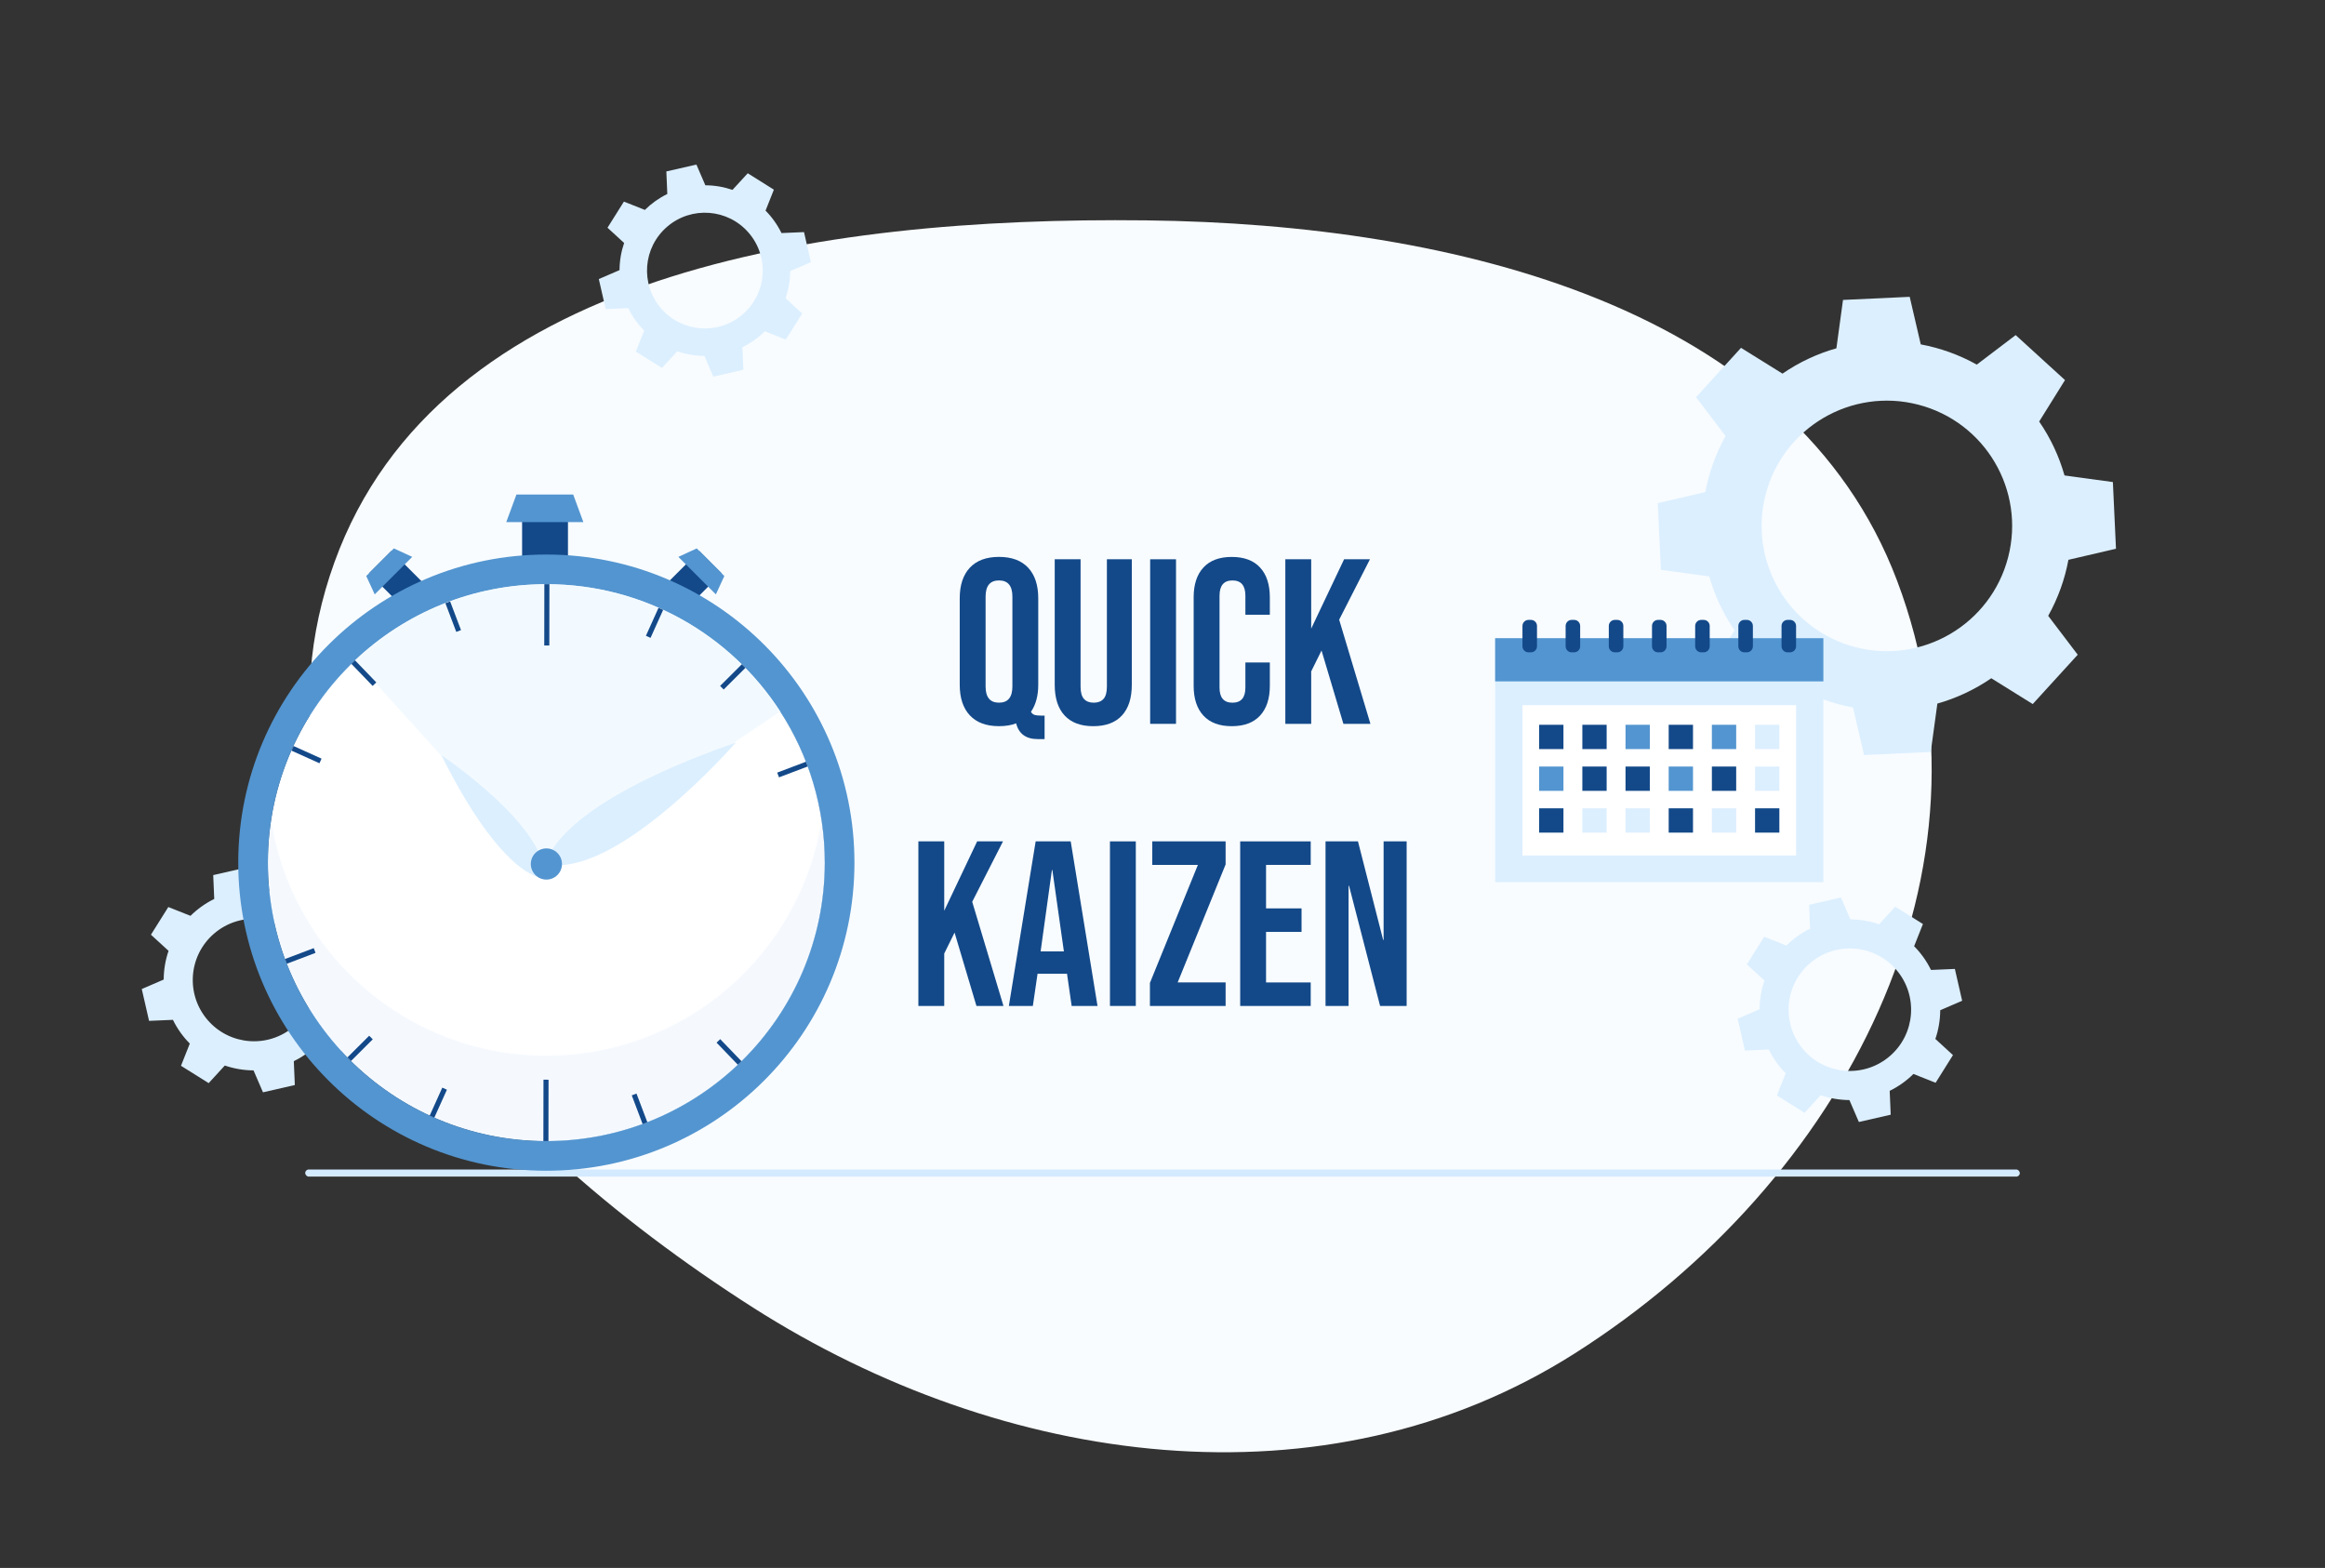 <?xml version="1.0" encoding="UTF-8"?>
<svg id="Layer_1" xmlns="http://www.w3.org/2000/svg" version="1.1" viewBox="0 0 1230 829.49">
  <rect x="0" y="0" width="1230" height="829.49" fill="#333333" stroke="none"/>
  <!-- Generator: Adobe Illustrator 29.5.0, SVG Export Plug-In . SVG Version: 2.1.0 Build 137)  -->
  <defs>
    <style>
      .st0 {
        fill: #f8fcff;
        fill-rule: evenodd;
      }

      .st1 {
        fill: #134989;
      }

      .st2 {
        fill: #9bc0f7;
        isolation: isolate;
        opacity: .1;
      }

      .st3 {
        fill: #fff;
      }

      .st4 {
        fill: #5395d0;
      }

      .st5 {
        fill: #f3faff;
      }

      .st6 {
        fill: #d4eaff;
      }

      .st7 {
        fill: #dcefff;
      }
    </style>
  </defs>
  <path class="st0" d="M606.32,116.58c164.84,1.93,342.71,46.4,397.26,190.52,57.69,152.41-26.65,317.45-170.4,408.83-132.35,84.13-302.55,60.14-434.76-24.17-145.65-92.89-277.62-238.99-221.48-394.33,55.19-152.69,255.57-182.88,429.38-180.85Z"/>
  <path class="st7" d="M912.88,230.68c-5.23,9.37-8.8,19.39-10.7,29.64l-25.16,5.85.82,17.64.82,17.64,25.59,3.5c2.84,10.03,7.32,19.68,13.4,28.52l-13.66,21.93,13.05,11.9,13.05,11.9,20.57-15.62c9.37,5.23,19.39,8.8,29.64,10.7l5.85,25.16,17.64-.82,17.64-.82,3.5-25.59c10.03-2.84,19.68-7.32,28.52-13.4l21.93,13.65,11.9-13.05,11.9-13.05-15.62-20.57c5.23-9.37,8.8-19.39,10.7-29.64l25.16-5.85-.82-17.64-.82-17.64-25.59-3.5c-2.84-10.03-7.32-19.68-13.4-28.52l13.66-21.93-13.05-11.9-13.05-11.9-20.57,15.62c-9.37-5.23-19.39-8.8-29.64-10.7l-5.85-25.16-17.64.82-17.64.82-3.5,25.59c-10.03,2.84-19.68,7.32-28.52,13.4l-21.93-13.65-11.9,13.05-11.9,13.05,15.63,20.57ZM1014.86,214.09c35.42,9.19,56.69,45.35,47.5,80.77s-45.35,56.69-80.77,47.5c-35.42-9.19-56.69-45.35-47.5-80.77,9.19-35.42,45.35-56.69,80.77-47.5Z"/>
  <path class="st7" d="M353.03,102.62c-4.45,2.18-8.45,5.04-11.87,8.43l-11.09-4.4-4.34,6.91-4.34,6.91,8.79,8.07c-1.56,4.56-2.4,9.4-2.43,14.36l-10.96,4.73,1.82,7.95,1.82,7.95,11.92-.51c2.18,4.45,5.04,8.45,8.43,11.87l-4.4,11.09,6.91,4.34,6.91,4.34,8.07-8.79c4.56,1.56,9.4,2.4,14.36,2.43l4.73,10.96,7.95-1.82,7.95-1.82-.51-11.92c4.45-2.18,8.45-5.04,11.87-8.43l11.09,4.4,4.34-6.91,4.34-6.91-8.79-8.07c1.56-4.56,2.4-9.4,2.43-14.36l10.96-4.73-1.82-7.95-1.82-7.95-11.92.51c-2.18-4.45-5.04-8.45-8.43-11.87l4.4-11.09-6.91-4.34-6.91-4.34-8.07,8.79c-4.56-1.56-9.4-2.4-14.36-2.43l-4.73-10.96-7.95,1.82-7.95,1.82.51,11.93ZM396.11,123.18c11.03,12.82,9.58,32.14-3.24,43.17-12.82,11.03-32.14,9.58-43.17-3.24-11.03-12.82-9.58-32.14,3.24-43.17,12.82-11.03,32.14-9.58,43.17,3.24Z"/>
  <path class="st7" d="M113.34,475.57c-4.71,2.31-8.94,5.34-12.56,8.93l-11.74-4.66-4.59,7.32-4.59,7.32,9.31,8.54c-1.65,4.82-2.54,9.95-2.57,15.19l-11.6,5.01,1.93,8.42,1.93,8.42,12.62-.54c2.31,4.71,5.34,8.94,8.93,12.56l-4.66,11.74,7.32,4.59,7.32,4.59,8.54-9.31c4.82,1.65,9.95,2.54,15.19,2.57l5.01,11.6,8.42-1.93,8.42-1.93-.54-12.62c4.71-2.31,8.94-5.34,12.56-8.93l11.74,4.66,4.59-7.32,4.59-7.32-9.31-8.54c1.65-4.82,2.54-9.95,2.57-15.19l11.6-5.01-1.93-8.42-1.93-8.42-12.62.54c-2.31-4.71-5.34-8.94-8.93-12.56l4.66-11.74-7.32-4.59-7.32-4.59-8.54,9.31c-4.82-1.65-9.95-2.54-15.19-2.57l-5.01-11.6-8.42,1.93-8.42,1.93.54,12.62ZM158.94,497.33c11.67,13.56,10.14,34.02-3.43,45.69-13.56,11.67-34.02,10.14-45.69-3.43-11.67-13.56-10.14-34.02,3.43-45.69,13.56-11.67,34.02-10.14,45.69,3.43Z"/>
  <path class="st7" d="M957.61,491.27c-4.71,2.31-8.94,5.34-12.56,8.93l-11.74-4.66-4.59,7.32-4.59,7.32,9.31,8.54c-1.65,4.82-2.54,9.95-2.57,15.19l-11.6,5.01,1.93,8.42,1.93,8.42,12.62-.54c2.31,4.71,5.34,8.94,8.93,12.56l-4.66,11.74,7.32,4.59,7.32,4.59,8.54-9.31c4.82,1.65,9.95,2.54,15.19,2.57l5.01,11.6,8.42-1.93,8.42-1.93-.54-12.62c4.71-2.31,8.94-5.34,12.56-8.93l11.74,4.66,4.59-7.32,4.59-7.32-9.31-8.54c1.65-4.82,2.54-9.95,2.57-15.19l11.6-5.01-1.93-8.42-1.93-8.42-12.62.54c-2.31-4.71-5.34-8.94-8.93-12.56l4.66-11.74-7.32-4.59-7.32-4.59-8.54,9.31c-4.82-1.65-9.95-2.54-15.19-2.57l-5.01-11.6-8.42,1.93-8.42,1.93.54,12.62ZM1003.2,513.03c11.67,13.56,10.14,34.02-3.43,45.69-13.56,11.67-34.02,10.14-45.69-3.43-11.67-13.56-10.14-34.02,3.43-45.69,13.56-11.67,34.02-10.14,45.69,3.43Z"/>
  <rect class="st6" x="161.46" y="618.69" width="907.09" height="3.77" rx="1.88" ry="1.88"/>
  <g>
    <rect class="st1" x="202.57" y="293.3" width="16.68" height="27.73" transform="translate(-155.43 239.11) rotate(-45)"/>
    <polygon class="st4" points="208.36 290.12 201.13 297.35 200.99 297.49 193.75 304.72 198.24 314.44 208.09 304.59 208.23 304.45 218.08 294.6 208.36 290.12"/>
    <rect class="st1" x="352.18" y="298.83" width="27.73" height="16.68" transform="translate(-109.99 348.8) rotate(-45)"/>
    <polygon class="st4" points="368.6 290.12 375.83 297.35 375.97 297.49 383.2 304.72 378.72 314.44 368.87 304.59 368.73 304.45 358.88 294.6 368.6 290.12"/>
    <rect class="st1" x="276.21" y="262.34" width="24.26" height="40.32"/>
    <path class="st4" d="M436.34,456.62c-.14,81.35-66.21,147.19-147.57,147.05-81.36-.15-147.2-66.21-147.05-147.57.07-42.07,17.78-79.99,46.11-106.79,26.45-25.02,62.18-40.33,101.46-40.26,51.81.09,97.32,26.92,123.52,67.4,14.94,23.09,23.59,50.62,23.53,80.17Z"/>
    <path class="st3" d="M436.34,456.62c-.14,81.35-66.21,147.19-147.57,147.05-81.36-.15-147.2-66.21-147.05-147.57.07-42.07,17.78-79.99,46.11-106.79,26.45-25.02,62.18-40.33,101.46-40.26,51.81.09,97.32,26.92,123.52,67.4,14.94,23.09,23.59,50.62,23.53,80.17Z"/>
    <polygon class="st4" points="303.24 261.61 288.37 261.61 288.08 261.61 273.21 261.61 267.83 276.21 288.08 276.21 288.37 276.21 308.62 276.21 303.24 261.61"/>
    <path class="st4" d="M289.32,293.36c-90.02-.16-163.12,72.69-163.28,162.71-.16,90.02,72.69,163.13,162.71,163.28,90.02.16,163.12-72.69,163.28-162.71.16-90.02-72.69-163.12-162.71-163.28ZM288.77,603.67c-81.36-.15-147.2-66.21-147.05-147.57.07-42.07,17.78-79.99,46.11-106.79,26.45-25.02,62.18-40.33,101.46-40.26,51.81.09,97.32,26.92,123.52,67.4,14.94,23.09,23.59,50.62,23.53,80.17-.14,81.35-66.21,147.19-147.57,147.05Z"/>
    <path class="st2" d="M288.77,558.48c-73.58-.13-134.47-54.19-145.33-124.72-1.12,7.28-1.71,14.73-1.72,22.32-.15,81.36,65.69,147.43,147.05,147.57,81.36.14,147.43-65.69,147.57-147.05.01-7.77-.58-15.39-1.72-22.84-10.89,70.73-72.09,124.83-145.84,124.7Z"/>
    <path class="st5" d="M412.8,376.44l-124.88,83.77-100.13-110.85s.02-.03.03-.05c26.45-25.02,62.18-40.33,101.46-40.26,51.81.09,97.32,26.92,123.52,67.4Z"/>
    <path class="st7" d="M289.06,457.07c37.18,8.13,100.25-64.27,100.25-64.27-98.9,34.58-100.25,64.27-100.25,64.27Z"/>
    <path class="st7" d="M233.51,399.51c33.39,66.91,54.53,65.19,54.53,65.19,2.41-27.05-54.53-65.19-54.53-65.19Z"/>
    <path class="st4" d="M283.85,450.69c-3.53,2.88-4.05,8.07-1.17,11.6,2.88,3.53,8.07,4.05,11.6,1.17,3.53-2.88,4.05-8.07,1.17-11.6s-8.07-4.05-11.6-1.17Z"/>
    <g>
      <rect class="st1" x="273.08" y="323.94" width="32.45" height="2.68" transform="translate(-36.49 614) rotate(-89.9)"/>
      <rect class="st1" x="272.62" y="586.11" width="32.45" height="2.68" transform="translate(-299.12 875.24) rotate(-89.9)"/>
      <rect class="st1" x="379.54" y="356.73" width="16.23" height="2.68" transform="translate(-139.69 378.09) rotate(-44.9)"/>
      <rect class="st1" x="182.38" y="553.28" width="16.23" height="2.68" transform="translate(-335.92 296.21) rotate(-44.9)"/>
      <rect class="st1" x="337.04" y="578.44" width="2.68" height="16.23" transform="translate(-185.82 157.87) rotate(-20.74)"/>
      <rect class="st1" x="238.43" y="318.09" width="2.68" height="16.23" transform="translate(-99.99 106.07) rotate(-20.74)"/>
      <rect class="st1" x="223.77" y="581.96" width="16.23" height="2.68" transform="translate(-395.19 555.08) rotate(-65.74)"/>
      <rect class="st1" x="338.14" y="328.13" width="16.23" height="2.68" transform="translate(-96.37 509.8) rotate(-65.74)"/>
      <rect class="st1" x="150.78" y="504.35" width="16.23" height="2.68" transform="translate(-168.81 89.06) rotate(-20.74)"/>
      <rect class="st1" x="411.14" y="405.74" width="16.23" height="2.68" transform="translate(-117.01 174.88) rotate(-20.74)"/>
      <rect class="st1" x="160.81" y="391.08" width="2.68" height="16.23" transform="translate(-268.41 383.03) rotate(-65.74)"/>
      <rect class="st1" x="191.13" y="348" width="2.68" height="16.23" transform="translate(-193.25 233.29) rotate(-43.95)"/>
      <rect class="st1" x="384.34" y="548.44" width="2.68" height="16.23" transform="translate(-278.25 423.49) rotate(-43.95)"/>
    </g>
  </g>
  <g>
    <path class="st1" d="M537.58,382.67c-2.57,1-5.6,1.49-9.08,1.49-6.72,0-11.86-1.91-15.42-5.72-3.57-3.81-5.35-9.2-5.35-16.17v-45.77c0-6.96,1.78-12.35,5.35-16.17,3.56-3.81,8.71-5.72,15.42-5.72s11.86,1.91,15.42,5.72c3.56,3.81,5.35,9.2,5.35,16.17v45.77c0,5.8-1.29,10.57-3.86,14.3.5.83,1.12,1.37,1.87,1.62.75.25,1.82.37,3.23.37h2.11v12.44h-3.61c-6.22,0-10.03-2.78-11.44-8.33ZM535.59,363.15v-47.51c0-5.72-2.36-8.58-7.09-8.58s-7.09,2.86-7.09,8.58v47.51c0,5.72,2.36,8.58,7.09,8.58s7.09-2.86,7.09-8.58Z"/>
    <path class="st1" d="M563.2,378.51c-3.48-3.77-5.22-9.18-5.22-16.23v-66.41h13.68v67.41c0,2.99.6,5.14,1.8,6.47,1.2,1.33,2.92,1.99,5.16,1.99s3.96-.66,5.16-1.99c1.2-1.33,1.8-3.48,1.8-6.47v-67.41h13.18v66.41c0,7.05-1.74,12.46-5.22,16.23-3.48,3.77-8.54,5.66-15.17,5.66s-11.69-1.89-15.17-5.66Z"/>
    <path class="st1" d="M608.47,295.87h13.68v87.06h-13.68v-87.06Z"/>
    <path class="st1" d="M636.64,378.57c-3.44-3.73-5.16-9-5.16-15.79v-46.76c0-6.8,1.72-12.06,5.16-15.79,3.44-3.73,8.44-5.6,14.99-5.6s11.54,1.87,14.99,5.6c3.44,3.73,5.16,9,5.16,15.79v9.2h-12.93v-10.07c0-5.39-2.28-8.08-6.84-8.08s-6.84,2.7-6.84,8.08v48.63c0,5.31,2.28,7.96,6.84,7.96s6.84-2.65,6.84-7.96v-13.31h12.93v12.31c0,6.8-1.72,12.06-5.16,15.79-3.44,3.73-8.44,5.6-14.99,5.6s-11.55-1.87-14.99-5.6Z"/>
    <path class="st1" d="M679.98,295.87h13.68v36.69l17.41-36.69h13.68l-16.29,31.96,16.54,55.1h-14.3l-11.57-38.8-5.47,11.07v27.73h-13.68v-87.06Z"/>
    <path class="st1" d="M485.85,445.11h13.68v36.69l17.41-36.69h13.68l-16.29,31.96,16.54,55.1h-14.3l-11.57-38.8-5.47,11.07v27.73h-13.68v-87.06Z"/>
    <path class="st1" d="M547.91,445.11h18.53l14.18,87.06h-13.68l-2.49-17.29v.25h-15.55l-2.49,17.04h-12.69l14.18-87.06ZM562.83,503.31l-6.09-43.03h-.25l-5.97,43.03h12.31Z"/>
    <path class="st1" d="M587.2,445.11h13.68v87.06h-13.68v-87.06Z"/>
    <path class="st1" d="M608.35,519.98l25.37-62.43h-24.13v-12.44h38.8v12.19l-25.37,62.43h25.37v12.44h-40.05v-12.19Z"/>
    <path class="st1" d="M656.1,445.11h37.31v12.44h-23.63v23.01h18.78v12.44h-18.78v26.74h23.63v12.44h-37.31v-87.06Z"/>
    <path class="st1" d="M701.25,445.11h17.16l13.31,52.11h.25v-52.11h12.19v87.06h-14.05l-16.42-63.55h-.25v63.55h-12.19v-87.06Z"/>
  </g>
  <g>
    <rect class="st7" x="790.98" y="337.62" width="173.64" height="129.09"/>
    <rect class="st4" x="790.98" y="337.62" width="173.64" height="22.85"/>
    <g>
      <path class="st1" d="M878.46,345.1h-1.31c-1.76,0-3.19-1.43-3.19-3.19v-10.78c0-1.76,1.43-3.19,3.19-3.19h1.31c1.76,0,3.19,1.43,3.19,3.19v10.78c0,1.76-1.43,3.19-3.19,3.19Z"/>
      <path class="st1" d="M855.61,345.1h-1.31c-1.76,0-3.19-1.43-3.19-3.19v-10.78c0-1.76,1.43-3.19,3.19-3.19h1.31c1.76,0,3.19,1.43,3.19,3.19v10.78c0,1.76-1.43,3.19-3.19,3.19Z"/>
      <path class="st1" d="M832.77,345.1h-1.31c-1.76,0-3.19-1.43-3.19-3.19v-10.78c0-1.76,1.43-3.19,3.19-3.19h1.31c1.76,0,3.19,1.43,3.19,3.19v10.78c0,1.76-1.43,3.19-3.19,3.19Z"/>
      <path class="st1" d="M809.93,345.1h-1.31c-1.76,0-3.19-1.43-3.19-3.19v-10.78c0-1.76,1.43-3.19,3.19-3.19h1.31c1.76,0,3.19,1.43,3.19,3.19v10.78c0,1.76-1.43,3.19-3.19,3.19Z"/>
      <path class="st1" d="M899.99,345.1h1.31c1.76,0,3.19-1.43,3.19-3.19v-10.78c0-1.76-1.43-3.19-3.19-3.19h-1.31c-1.76,0-3.19,1.43-3.19,3.19v10.78c0,1.76,1.43,3.19,3.19,3.19Z"/>
      <path class="st1" d="M922.83,345.1h1.31c1.76,0,3.19-1.43,3.19-3.19v-10.78c0-1.76-1.43-3.19-3.19-3.19h-1.31c-1.76,0-3.19,1.43-3.19,3.19v10.78c0,1.76,1.43,3.19,3.19,3.19Z"/>
      <path class="st1" d="M945.68,345.1h1.31c1.76,0,3.19-1.43,3.19-3.19v-10.78c0-1.76-1.43-3.19-3.19-3.19h-1.31c-1.76,0-3.19,1.43-3.19,3.19v10.78c0,1.76,1.43,3.19,3.19,3.19Z"/>
    </g>
    <rect class="st3" x="805.43" y="373.04" width="144.74" height="79.55"/>
    <g>
      <g>
        <rect class="st1" x="814.26" y="383.43" width="12.86" height="12.86"/>
        <rect class="st1" x="837.11" y="383.43" width="12.86" height="12.86"/>
        <rect class="st4" x="859.95" y="383.43" width="12.86" height="12.86"/>
        <rect class="st1" x="882.79" y="383.43" width="12.86" height="12.86"/>
        <rect class="st4" x="905.64" y="383.43" width="12.86" height="12.86"/>
        <rect class="st7" x="928.48" y="383.43" width="12.86" height="12.86"/>
      </g>
      <g>
        <rect class="st4" x="814.26" y="405.52" width="12.86" height="12.86"/>
        <rect class="st1" x="837.11" y="405.52" width="12.86" height="12.86"/>
        <rect class="st1" x="859.95" y="405.52" width="12.86" height="12.86"/>
        <rect class="st4" x="882.79" y="405.52" width="12.86" height="12.86"/>
        <rect class="st1" x="905.64" y="405.52" width="12.86" height="12.86"/>
        <rect class="st7" x="928.48" y="405.52" width="12.86" height="12.86"/>
      </g>
      <g>
        <rect class="st1" x="814.26" y="427.62" width="12.86" height="12.86"/>
        <rect class="st7" x="837.11" y="427.62" width="12.86" height="12.86"/>
        <rect class="st7" x="859.95" y="427.62" width="12.86" height="12.86"/>
        <rect class="st1" x="882.79" y="427.62" width="12.86" height="12.86"/>
        <rect class="st7" x="905.64" y="427.62" width="12.86" height="12.86"/>
        <rect class="st1" x="928.48" y="427.62" width="12.86" height="12.86"/>
      </g>
    </g>
  </g>
</svg>